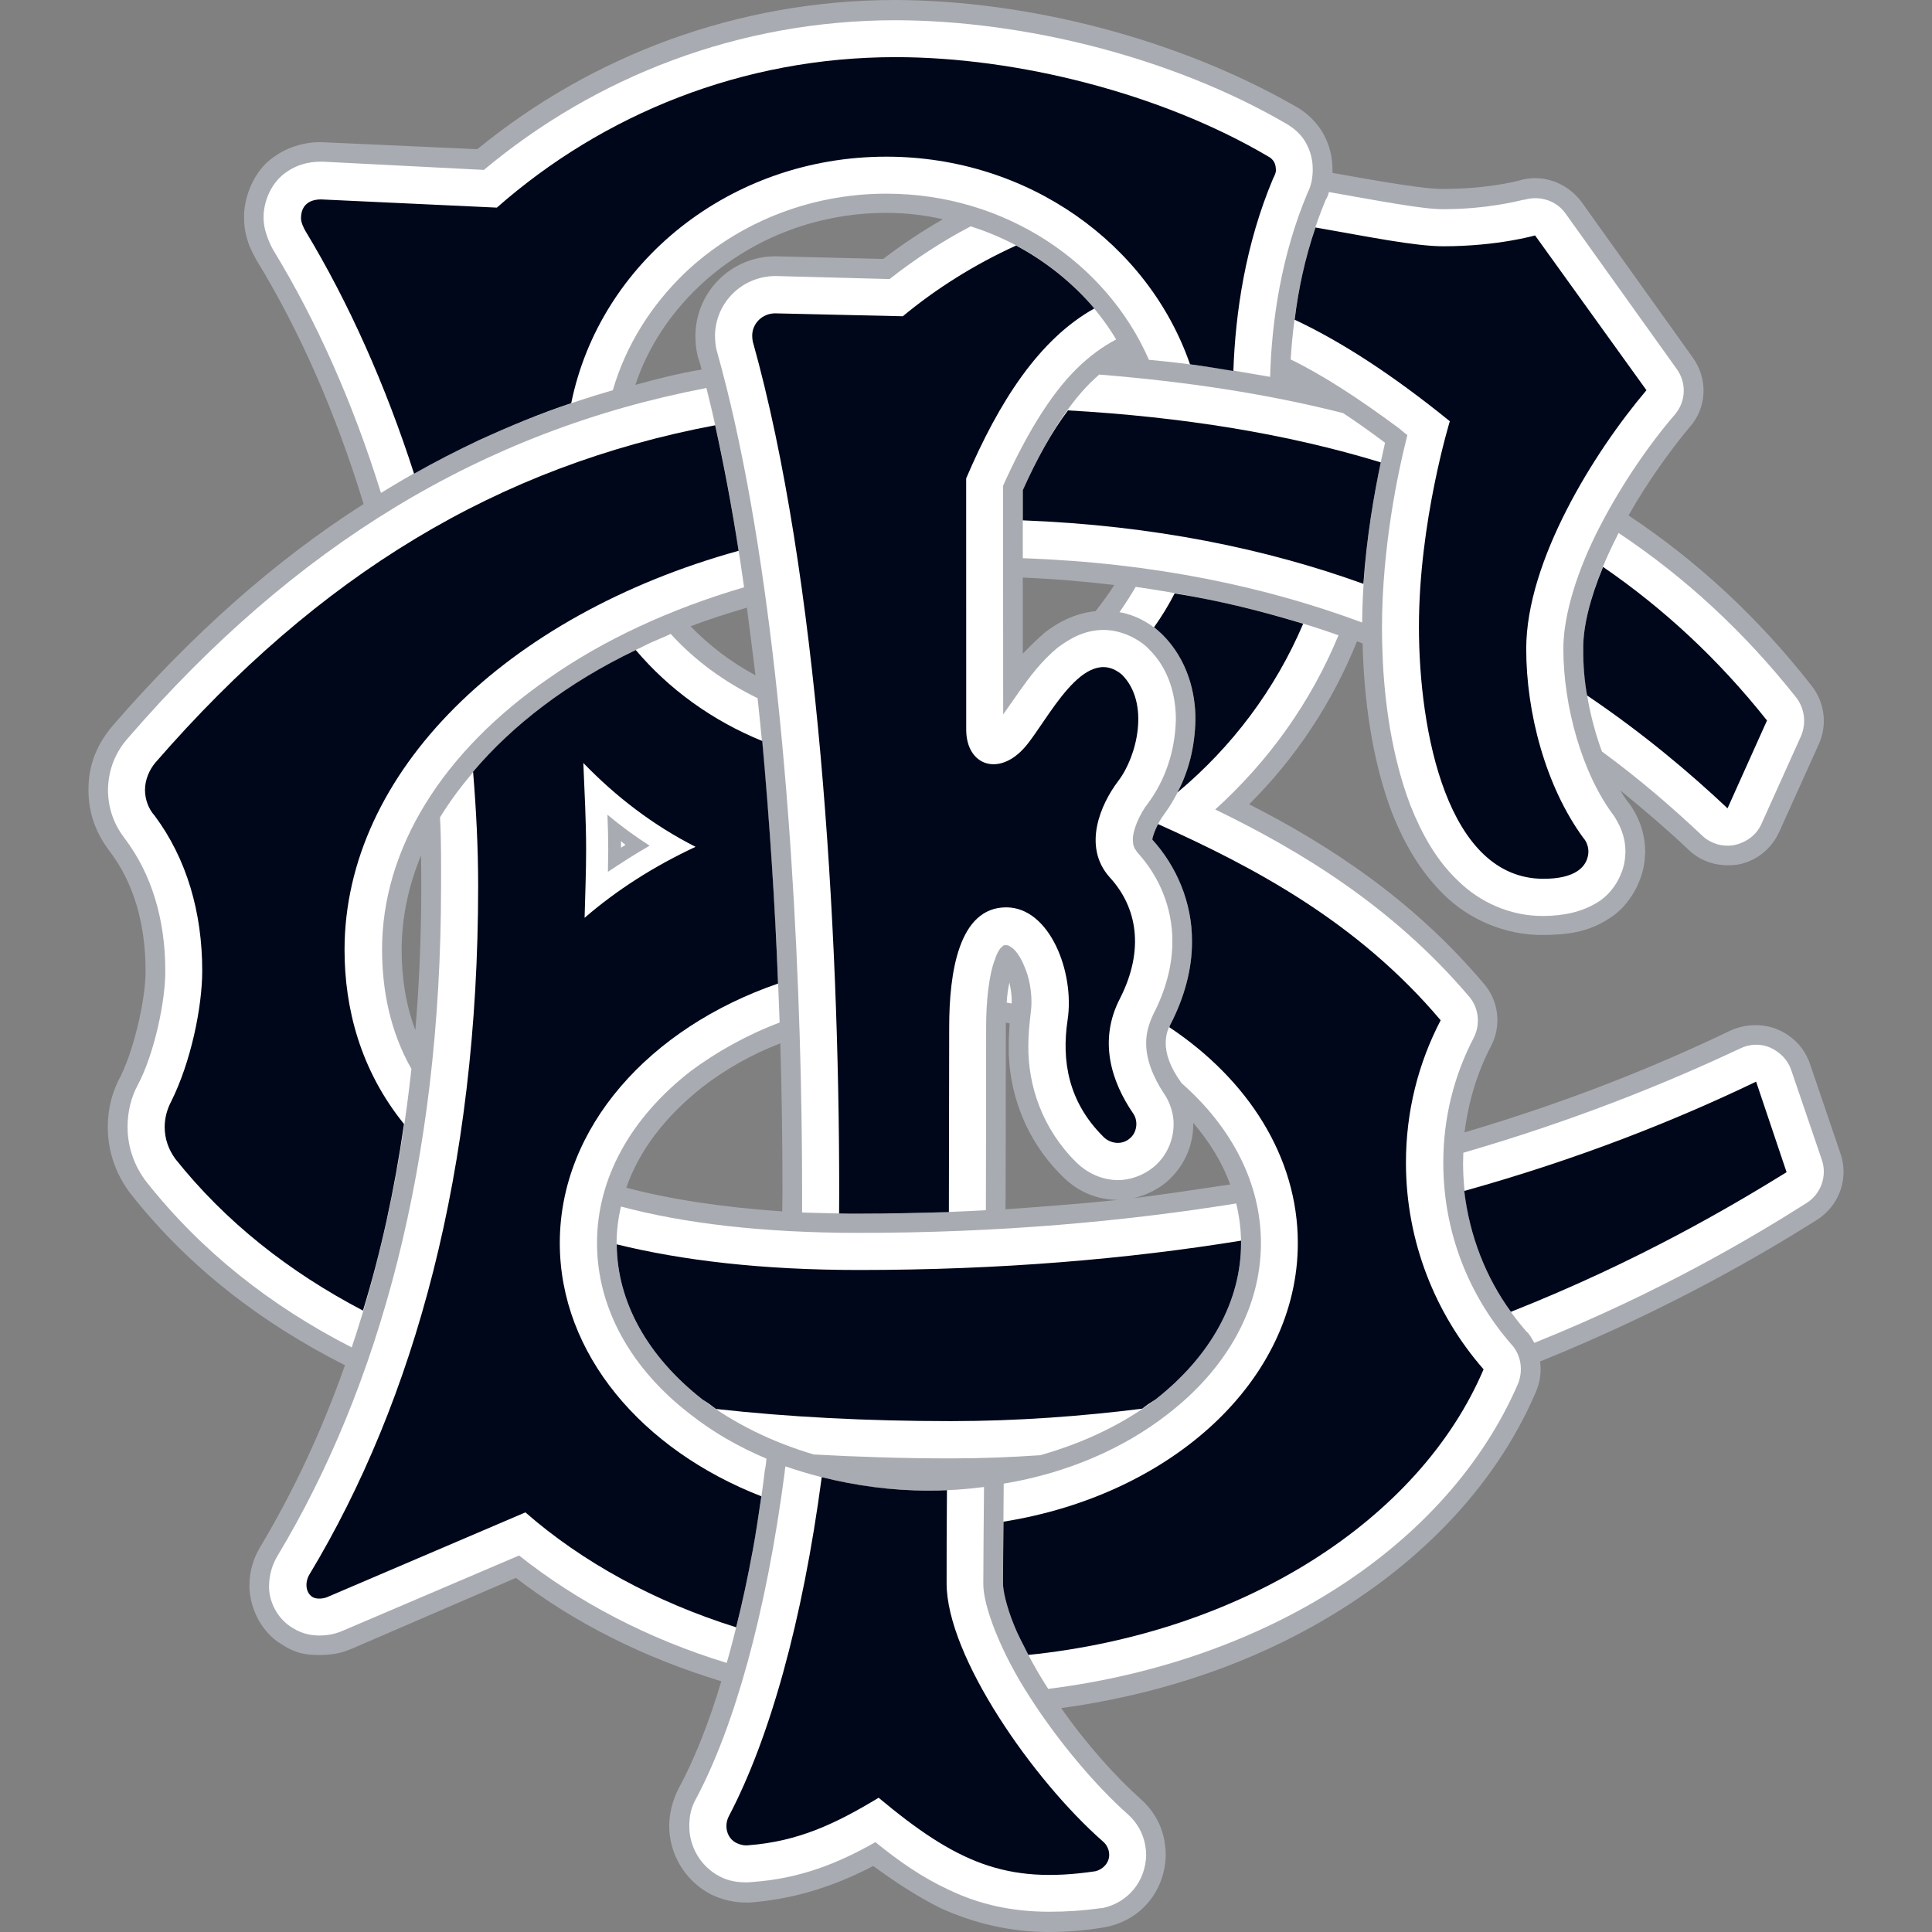 <?xml version="1.0" encoding="utf-8"?>
<!-- Generator: Adobe Illustrator 16.0.4, SVG Export Plug-In . SVG Version: 6.00 Build 0)  -->
<!DOCTYPE svg PUBLIC "-//W3C//DTD SVG 1.1//EN" "http://www.w3.org/Graphics/SVG/1.1/DTD/svg11.dtd">
<svg version="1.1" id="Calque_1" xmlns="http://www.w3.org/2000/svg" xmlns:xlink="http://www.w3.org/1999/xlink" x="0px" y="0px"
	 width="1000px" height="1000px" viewBox="0 0 1000 1000" enable-background="new 0 0 1000 1000" xml:space="preserve">
<rect x="0" y="0" width="1000" height="1000" fill="#808080" stroke="none"/>
<g>
	<path fill="#A8ABB1" d="M952.557,596.858l-15.721-46.221c-2.84-8.144-8.752-14.374-16.604-17.721
		c-7.462-3.188-16.294-3.014-24.046,0.261c-38.499,18.518-83.975,36.947-138.15,52.944c2.036-15.997,6.607-31.021,13.649-44.555
		c5.6-10.418,4.114-23.604-3.717-32.485c-36.666-43.469-80.235-71.824-121.408-92.791c23.844-23.733,42.933-52.249,55.843-84.372
		l2.876,1.188c0.652,27.747,4.593,59.566,15.235,87.617c6.05,15.215,14.323,30.197,27.073,42.571
		c12.722,12.476,31.356,20.88,51.337,20.647c11.592-0.101,22.712-1.217,33.725-8.375c11.048-6.65,18.314-20.604,18.734-32.138
		l0.095-1.217c-0.021,0,0.072-0.319,0.072-1.55c-0.167-11.187-4.304-19.098-7.978-24.372c-1.767-2.145-3.353-4.506-4.816-7.114
		c12.888,10.52,24.603,20.59,35.216,30.631c6.854,6.722,16.525,9.157,25.843,7.636c9.497-1.84,17.206-8.201,21.19-17.041
		l20.344-45.091c4.607-10.098,3.107-21.618-3.615-30.312c-27.74-35.455-59.37-64.681-94.812-88.212
		c9.903-17.503,21.56-33.601,31.695-45.786c8.874-9.969,9.556-24.835,1.572-35.906l-57.661-80.663
		c-7.491-9.911-20.191-14.721-32.349-10.954c-1.55,0.435-17.409,4.391-39.136,4.304c-8.547,0.304-31.732-3.724-57.363-8.274v-1.217
		c0-3.999-0.37-10.605-4.042-17.742c-3.535-7.165-9.875-12.772-15.142-15.533C609.445,20.01,532.165,0.268,463.536,0
		C381.343,0,305.847,29.095,247.07,77.222l-79.497-3.579l-1.377-0.087c-8.143,0-18.148,2.231-26.951,9.592
		c-8.766,7.418-13.229,20.242-12.903,29.863c0.051,7.201,1.71,10.78,2.558,13.822c1.398,3.391,2.579,5.318,3.832,7.752
		c22.539,36.876,41.187,79.49,55.466,126.292c-46.2,29.442-89.255,67.941-129.775,114.625c-7.738,9.144-12.642,19.532-12.642,33.327
		c0,12.533,4.18,22.705,10.787,31.543c12.346,16.083,18.771,37.209,18.771,62.044c0.217,13.156-5.383,38.977-12.606,54.046
		c-4.47,8.07-6.933,16.865-6.933,26.892c-0.058,12.809,4.405,24.907,11.853,34.586c29.682,37.608,67.173,66.624,110.902,88.706
		c-12.055,34.196-26.719,65.347-43.584,93.602c-3.768,6.173-5.832,12.751-5.869,20.546c0,4.55,1.05,9.969,3.629,15.561
		c2.703,5.739,7.223,11.39,13.121,14.78c7.875,5.333,14.352,5.448,19.582,5.506c6.325-0.059,10.969-0.841,16.345-3.158h0.065
		l85.19-36.775c30.45,23.474,66.457,41.383,106.324,53.524c-6.738,22.488-14.388,41.354-22.335,55.93
		c-3.057,6.172-4.637,12.867-4.637,18.952c-0.029,14.084,7.744,28.081,21.408,35.326c6.347,3.1,12.583,4.318,18.43,4.318
		c1.13,0,2.239,0,3.891-0.174l0,0c23.502-2.115,43.468-9.186,61.871-18.749c11.548,8.462,22.56,15.59,34.601,21.705
		c17.417,7.912,36.224,12.46,56.162,12.46h0.521c9.078,0,18.271-0.753,27.799-2.346l1.557-0.261
		c18.184-3.709,30.436-18.835,30.761-37.325c-0.13-12.403-5.158-22.023-13.134-29.037c-12.635-11.272-28.03-28.341-40.969-46.917
		c47.626-6.521,91.559-20.864,129.623-42.02c52.771-29.355,94.472-70.998,116.2-121.916c2.021-4.896,2.817-10.142,2.021-15.475
		c66.92-27.037,115.996-56.11,143.373-73.323C952.035,623.984,957.114,609.856,952.557,596.858 M214.99,533.178
		c-5.035-13.271-7.1-27.443-7.1-41.526c0.043-16.432,3.397-32.761,10.005-48.801c0.13,5.506,0.167,10.649,0.167,15.808
		C218.062,484.175,216.996,509.4,214.99,533.178 M576.743,302.81c-2.87,4.55-6.079,8.896-9.701,13.533
		c-11.424,1.145-19.995,6.332-25.871,10.737c-4.738,4.086-8.303,7.622-11.772,11.302v-39.426
		C545.887,299.637,561.586,300.969,576.743,302.81 M404.896,627.026c-31.616-2.188-58.393-6.345-80.721-12.272
		c6.63-19.155,20.017-36.79,39.433-52.104c11.527-8.926,25.039-16.765,40.281-22.618c0.79,26.443,1.116,52.452,1.116,76.519
		C405.005,620.246,404.896,623.346,404.896,627.026 M357.444,324.181c9.549-3.708,19.271-6.694,29.146-9.665
		c1.478,11.433,3.028,23.256,4.433,35.007C378.33,342.757,367.036,334.019,357.444,324.181 M457.153,134.02l-55.4-1.347h-0.528
		c-22.619,0.072-41.057,18.111-41.289,41.062c0.051,4.217,0.369,6.695,1.051,10.028l0.247,1c0.68,1.985,1.369,4.129,1.912,6.621
		l-0.138-0.087c-11.656,1.942-23.153,4.869-34.158,7.911c6.535-19.546,17.822-36.499,32.79-50.829
		c24.66-23.342,58.856-38.194,97.123-38.194c9.962,0,19.764,1.102,29.24,3.304C477.148,119.749,466.781,126.617,457.153,134.02
		 M578.734,621.07c-18.626,1.928-38.208,3.436-58.269,4.854c0.108-28.761,0.151-59.87,0.151-94.226c0-0.65-0.043-1.419-0.043-2.317
		c0.725,0.043,1.449,0.231,2.014,0.348c-0.247,3.607-0.471,7.781-0.471,11.548c-0.377,22.733,8.034,48.322,27.972,67.739
		c8.005,8.027,18.055,12.012,28.458,12.054c0.123,0,0.188,0,0.246,0c1.414,0,2.485-0.087,3.789-0.274h0.291
		c1.405-0.188,2.471-0.261,3.832-0.609c5.753-1.304,11.628-4.028,16.555-7.939c9.382-7.839,14.446-18.967,14.359-30.53
		c0-0.131,0.087-0.392,0-0.537c8.585,10.057,15.083,20.647,19.119,31.906c-16.091,2.319-32.826,5.014-50.033,7.1
		c-1.361,0.348-2.427,0.42-3.832,0.609h-0.291c-1.304,0.188-2.375,0.274-3.789,0.274H578.734z"/>
	<path fill="#FFFFFF" d="M757.412,596.656c0,1.913-0.123,3.68-0.123,5.172c0,33.609,12.272,63.95,32.819,87.402
		c1.73,1.449,2.796,3.767,4.071,5.825c65.615-26.35,113.989-55.328,140.802-72.317c7.549-4.637,10.882-14.17,8.005-22.401
		l-15.902-46.612c-1.746-5.115-5.614-9.056-10.751-11.461c-5.021-2.188-10.628-2.015-15.648,0.435
		C860.926,561.417,813.378,580.429,757.412,596.656"/>
	<path fill="#FFFFFF" d="M837.873,275.931c34.282,22.85,64.935,51.12,91.936,85.213c4.281,5.665,5.245,13.315,2.348,19.951
		l-20.402,45.28c-2.478,5.766-7.809,9.621-13.902,10.983c-5.977,1.23-12.482-0.667-16.901-4.927
		c-14.918-14.069-32.044-28.979-51.785-43.44c-6.239-16.822-9.833-36.397-9.688-53.133c-0.238-15.113,6.694-37.354,17.642-58.624
		C837.358,276.626,837.605,276.061,837.873,275.931"/>
	<path fill="#00071A" d="M924.729,606.727l-15.765-46.873c-41.722,20.054-91.675,40.006-151.067,56.581
		c2.775,23.408,11.207,44.765,24.141,62.565C848.739,652.622,897.809,623.346,924.729,606.727"/>
	<path fill="#00071A" d="M914.595,372.924c-25.14-31.702-53.401-57.857-84.851-79.49c-6.629,15.983-10.412,30.921-10.267,42.425
		c-0.058,7.897,0.552,16.127,1.993,24.111c28.841,19.503,52.93,39.773,72.7,58.422L914.595,372.924z"/>
	<path fill="#FFFFFF" d="M303.376,439.808c0,11.635-0.485,23.487-0.79,35.253c16.431-14.229,35.774-26.646,57.429-36.745
		c-21.938-11.158-41.042-25.792-58.082-43.397C302.543,409.814,303.376,424.782,303.376,439.808"/>
	<path fill="none" stroke="#130C15" stroke-width="1.741" stroke-linecap="round" stroke-linejoin="round" d="M303.376,439.808
		c0,11.635-0.485,23.487-0.79,35.253c16.431-14.229,35.774-26.646,57.429-36.745c-21.938-11.158-41.042-25.792-58.082-43.397
		C302.543,409.814,303.376,424.782,303.376,439.808z"/>
	<path fill="#FFFFFF" d="M715.312,326.065c0,3.68,0.109,7.332,0.247,11.287c0.826,25.849,4.955,54.523,14.475,79.534
		c5.81,14.591,13.381,28.37,24.575,38.933c11.143,11.026,26.971,18.431,44.315,18.286c10.295-0.087,19.728-1.971,27.993-7.086
		c8.601-5.201,13.99-15.706,14.272-24.212l0.087-0.811c0,0,0.044-0.29,0.044-1.333c-0.044-8.144-3.188-14.113-6.05-18.533
		c-16.445-21.763-26.088-56.798-26.088-86.271c0-17.807,7.382-41.12,18.821-63.174c11.498-22.343,26.219-43.482,38.919-58.117
		c5.688-6.694,6.165-16.272,1-23.502l-57.792-80.823c-4.737-6.462-13.191-9.156-21.104-6.853h-0.449
		c-2.818,0.638-19.061,4.883-41.535,4.883c-10.41,0.116-33.572-4.376-59.189-8.867c-0.457,1.984-1.246,3.39-1.789,4.23v0.072
		c-11.36,27.183-16.389,56.292-18.011,82.344c16.822,8.173,35.333,20.271,56.306,35.804c1.398,1.145,2.631,2.333,4.1,3.318
		c-4.954,19.43-13.04,57.9-13.149,99.181V326.065"/>
	<path fill="#A8ABB1" d="M689.681,89.508"/>
	<path fill="#A8ABB1" d="M687.855,99.406"/>
	<path fill="#FFFFFF" d="M392.131,361.39c5.969,55.409,9.534,113.439,11.403,167.861c-17.308,6.564-32.949,15.417-46.091,25.212
		c-30.943,24.081-48.432,55.364-48.432,88.915c0,33.537,17.489,65.065,48.432,88.77c11.519,9.072,24.588,16.634,39.288,22.865
		c-0.182,1.768-0.406,4.085-0.87,6.085c-1.688,14.46-4.036,28.313-6.245,41.412c-3.948,21.153-8.433,40.512-13.454,58.218
		c-40.672-12.403-77.352-31.674-107.49-55.61l-90.907,38.803c-4.021,1.738-7.658,2.579-12.331,2.607
		c-3.789-0.028-8.578-0.522-14.076-3.971c-8.81-5.359-12.294-14.922-12.092-21.762c0.08-5.854,1.71-11.012,4.426-15.59
		c52.343-87.083,84.604-202.839,84.604-346.546c0-11.635,0.138-23.864-0.551-35.586c0.631-0.942-0.464,0.956,0,0
		c20.641-33.702,58.001-66.478,105.586-88.72c4.527-2.434,9.273-4.027,13.83-6.23C359.697,341.917,374.939,352.971,392.131,361.39"
		/>
	<path fill="#FFFFFF" d="M365.623,200.759c7.89,31.225,14.316,66.376,19.518,103.209c-38.637,11.331-73.056,27.429-101.166,47.149
		c-55.074,38.006-86.285,88.343-86.227,140.534c0.08,20.807,4.036,41.859,15.192,61.624
		c-5.738,52.973-16.337,100.708-30.891,144.156c-42.223-21.59-77.983-49.938-106.346-85.807c-6.006-7.824-9.679-17.635-9.679-28.27
		c0-8.172,1.92-15.721,5.506-22.168c8.52-16.345,14.149-43.513,14.025-58.77c0-26.458-7.092-50.163-21.039-68.463
		c-5.209-6.796-8.6-15.171-8.636-25.125c0.188-10.838,4.115-19.749,10.324-26.762C152.373,282.422,249.67,223,365.623,200.832"/>
	<path fill="#FFFFFF" d="M523.674,519.412c-0.898-0.115-1.651-0.376-2.615-0.448c0.24-3.738,0.681-7.36,1.42-10.389
		c0.71,3.26,1.333,7.186,1.152,10.302C523.631,519.036,523.674,519.297,523.674,519.412"/>
	<path fill="#A8ABB1" d="M542.547,874.173L542.547,874.173C542.627,874.232,542.808,874.347,542.547,874.173"/>
	<path fill="#A8ABB1" d="M542.547,874.173L542.547,874.173C542.344,873.884,542.453,874.03,542.547,874.173"/>
	<path fill="#00071A" d="M289.749,643.378c0-59.791,46.316-111.331,112.975-134.296c-1.572-41.208-4.397-83.822-8.187-125.537
		c-25.857-10.563-48.177-26.661-65.479-47.105c-35.1,16.851-63.688,38.774-84.191,63.029c1.616,19.619,2.624,39.194,2.624,59.189
		c0,146.734-32.812,265.839-87.38,356.37c-2.224,3.767-2.13,9.07,1.536,11.534c2.209,1.391,6.158,0.985,8.542-0.261l101.76-43.498
		c29.364,25.676,66.746,46.192,109.078,59.493c3.224-12.75,5.991-25.762,8.592-39.787c1.616-8.724,3.028-18.344,4.471-28.022
		C332.318,750.434,289.749,700.792,289.749,643.378 M360.016,438.315c-21.655,10.099-40.998,22.517-57.429,36.745
		c0.305-11.766,0.79-23.618,0.79-35.253c0-15.025-0.833-29.994-1.442-44.889C318.974,412.523,338.078,427.158,360.016,438.315"/>
	<path fill="#00071A" d="M178.338,491.651c0-91.878,83.829-173.338,203.977-206.562c-3.543-22.894-7.658-44.556-12.143-64.971
		c-112.142,21.14-204.939,77.069-289.653,174.498c-3.224,3.795-5.469,9.013-5.469,14.214c0,5.129,1.92,9.954,4.94,13.301
		c16.721,22.387,24.683,50.265,24.683,80.287c0,19.068-5.926,47.438-16.091,67.738c-2.014,3.811-3.347,8.447-3.347,13.199
		c0,6.115,2.021,11.65,5.506,16.476c25.878,32.477,58.545,58.298,97.13,78.532c9.215-29.884,16.308-62.304,21.249-96.573
		C186.481,553.825,178.338,521.788,178.338,491.651"/>
	<path fill="#A8ABB1" d="M578.734,621.07c2.543,0,5.375-0.332,7.969-0.883C584.204,620.535,581.379,620.796,578.734,621.07"/>
	<path fill="#FFFFFF" d="M587.827,303.765c38.666,5.565,73.621,13.94,104.977,25.053c-14.36,34.731-36.145,65.145-63.805,90.168
		c44.164,21.386,91.806,50.278,131.362,96.774c4.998,5.725,6.041,14.301,2.455,21.357c-10.127,19.402-15.772,41.325-15.772,64.71
		c0,36.13,13.317,68.935,35.363,94.155c4.999,5.475,6.042,13.474,3.31,20.284c-36.499,84.156-130.261,143.737-243.17,157.907
		c-0.507-0.665,0.449,0.493,0,0c-7.165-11.127-13.866-23.791-17.764-33.181c-3.956-9.766-5.702-18.024-5.622-21.502
		c0-13.186,0.246-27.849,0.362-51.554c33.102-5.477,62.138-18.316,84.634-35.79c30.847-23.705,48.503-55.233,48.503-88.77
		c0-30.739-14.917-59.763-41.128-82.786c-0.268-0.391-0.435-0.695-0.602-0.898c-5.13-7.201-7.672-14.215-7.542-19.981
		c0-2.854,0.522-5.999,2.412-9.432c7.151-13.823,11.259-28.588,11.172-42.99c0.131-20.112-7.998-38.934-20.517-52.685
		c0.079-1.883,2.622-8.562,5.861-12.779c10.011-13.766,16.077-29.834,16.438-49.308c0.073-13.837-3.992-30.949-17.09-44.047
		l-1.862-1.71c-5.224-4.55-12.614-8.636-20.358-9.882C582.393,312.604,585.175,308.373,587.827,303.765"/>
	<path fill="#FFFFFF" d="M657.413,195.065c-20.191-3.609-41.165-6.854-62.732-8.825c-21.85-50.018-74.214-85.995-135.919-85.995
		c-40.838,0-77.642,15.852-104.02,40.76c-17.836,17.068-30.87,37.977-37.543,60.972c-23.835,6.839-46.844,15.533-69.266,25.849
		c-17.424,7.955-34.355,17.2-50.743,27.327c-14.402-46.396-33.333-89.008-55.676-125.595c-1.123-2-2.086-4.014-2.897-6.23
		c-0.92-2.623-2.015-5.289-2.181-10.316c-0.195-7.593,3.109-16.562,9.534-22.184c6.521-5.535,13.823-7.172,20.228-7.144h0.812
		l83.459,4.26c57.654-48.214,132.007-77.468,213.069-77.468c66.615,0.129,143.062,19.213,201.875,53.351
		c4.144,2.318,8.759,6.049,11.273,11.591c2.543,5.064,2.796,9.773,2.796,12.874c-0.202,6.23-1.586,9.229-2.702,11.577
		C663.303,131.847,658.203,165.897,657.413,195.065"/>
	<path fill="#00071A" d="M597.318,324.673c0.912,0.71,1.68,1.392,2.485,2.087l1.862,1.71c13.098,13.099,17.163,30.21,17.09,44.047
		c-0.29,14.07-3.491,26.661-9.31,37.644c28.168-23.487,50.598-53.278,65.087-87.314c-20.785-6.317-42.795-11.924-66.543-15.707
		C604.924,313.183,601.244,319.153,597.318,324.673"/>
	<path fill="#00071A" d="M658.912,92.494c0.675-1.333,1.492-2.985,1.492-4.202c0-3.274-0.869-5.752-4.396-7.549
		c-55.285-32.5-129.631-51.169-192.472-51.169c-79.244,0-151.38,29.522-206.367,77.889l-90.973-4.245
		c-5.991,0-10.403,2.883-10.403,9.795c0,1.984,1.261,4.738,2.188,6.36c22.56,37.296,41.607,80.069,56.328,125.798
		c11.005-6.23,22.053-11.896,33.624-17.344c15.438-7.042,31.485-13.75,47.736-19.155c14.714-72.606,81.93-127.58,163.093-127.58
		c73.302,0,135.535,45.02,157.19,107.469c7.715,1.014,15.141,2.275,22.437,3.462C639.431,161.696,644.677,126.371,658.912,92.494"/>
	<path fill="#00071A" d="M767.902,708.762c-24.893-28.458-40.187-66.109-40.187-106.934c0-26.646,6.434-51.625,17.968-73.735
		c-43.106-51.062-97.167-79.519-146.293-101.543c-1.644,3.217-2.934,6.824-2.934,8.056c12.519,13.751,20.647,32.572,20.517,52.685
		c0.087,14.402-4.021,29.167-11.172,42.99c-0.391,0.463-0.391,1.116-0.535,1.419c40.744,27.168,66.485,67.159,66.485,111.679
		c0,71.093-65.376,130.384-152.343,144.236c-0.13,13.012-0.246,22.69-0.246,31.877c-0.08,3.478,1.666,11.736,5.622,21.502
		c1.796,4.607,4.593,9.911,7.477,15.591C643.539,845.195,734.751,786.57,767.902,708.762"/>
	<path fill="#FFFFFF" d="M695.202,213.829c6.89,4.535,14.112,9.636,21.69,15.345c-4.717,20.618-11.534,55.524-11.853,93.038
		c-49.271-18.33-107.294-30.906-175.641-33.283v-35.225c10.896-24.24,22.864-43.7,35.202-55.799
		c1.573-1.392,2.804-2.723,4.318-4.027C614.039,197.5,656.08,203.889,695.202,213.829"/>
	<path fill="#00071A" d="M552.77,212.409c-8.288,10.998-16.018,24.936-23.371,41.294v15.635
		c68.064,2.607,126.37,14.836,176.293,32.862c1.688-24.343,5.557-46.569,8.999-62.87C666.288,224.537,612.328,215.8,552.77,212.409"
		/>
	<path fill="#FFFFFF" d="M415.17,627.605c0-3.999,0-7.216,0-11.056c0-25.226-0.391-52.133-1.239-80.025
		c-3.667-121.653-15.967-259.463-42.86-354.717l-0.21-0.738c-0.398-1.826-0.746-4.362-0.782-7.333
		c0.217-17.285,14.17-30.731,31.146-30.862h0.441l58.792,1.565c12.664-9.983,26.856-19.401,41.939-27.27
		c32.413,10.215,59.038,31.471,75.331,58.522c-6.999,3.71-13.707,8.564-20.314,15.012c-14.098,13.881-26.733,35.181-38.252,60.77
		l0.08,118.335c2.419-3.333,5.246-7.592,8.382-11.968c5.333-7.506,11.375-15.621,19.786-22.618
		c5.825-4.261,13.454-9.129,23.662-9.158c8.048-0.044,16.395,3.492,22.183,8.52l1.182,1.173
		c10.831,10.52,14.221,24.604,14.185,36.76c-0.384,16.823-5.875,31.704-14.308,43.121c-4.42,5.55-8.259,14.504-7.933,19.271
		c0.123,2.768,0.406,3.752,2.319,6.317c11.135,12.143,18.162,28.312,18.111,46.062c0,12.49-3.42,25.299-9.947,37.847
		c-2.565,5.606-3.608,10.127-3.608,14.575c-0.152,8.288,3.521,17.75,9.122,26.154c3.217,4.606,5.084,10.477,5.084,15.852
		c0,8.563-3.666,16.895-10.598,22.545c-5.5,4.361-12.157,6.579-18.315,6.579c-7.795-0.116-15.352-3.261-21.401-9.157
		c-17.764-17.532-25.082-39.89-24.885-60.407c0-5.462,0.536-10.868,1.151-16.359c0.225-1.593,0.464-3.911,0.464-6.041
		c0.037-6.187-1.159-12.997-3.586-18.488c-2.058-5.304-5.158-9.347-7.136-10.229c-1.13-0.87-1.493-0.898-2.326-0.942
		c-1.746,0.072-1.405,0.072-1.984,0.725c-0.805,0.348-2.58,2.521-3.913,6.781c-3.029,7.664-4.557,21.777-4.514,34.977
		c0,34.428-0.043,65.928-0.124,94.689c-21.212,1.217-42.997,1.797-65.695,1.797C434.311,628.186,424.494,627.838,415.17,627.605"/>
	<path fill="#FFFFFF" d="M583.234,938.594c-15.83-14.084-35.463-37.093-50.279-60.334c-14.844-22.808-24.241-47.207-23.995-58.769
		c0-12.084,0.203-28.226,0.362-49.814c-9.215,1.159-18.728,1.883-28.458,1.883c-26.776,0-51.865-4.81-74.317-12.576
		c-0.217,1.043-0.362,2.26-0.398,3.099c-9.644,73.463-26.212,132.145-45.983,169.123c-2.485,4.434-3.391,8.896-3.391,13.91
		c-0.108,10.316,5.622,20.895,15.743,26.139c4.796,2.462,9.194,3.044,13.707,3.044c1.051,0,1.979,0,3.391-0.205
		c24.357-1.708,44.143-9.591,63.5-20.603c12.831,10.433,24.886,18.634,37.934,24.632c16.077,7.795,33.268,11.389,51.945,11.389
		h0.275c8.527,0,17.177-0.521,26.494-1.855l0.92-0.028c13.251-2.869,22.322-13.911,22.567-27.559
		C593.101,951.027,589.16,943.666,583.234,938.594"/>
	<path fill="#00071A" d="M525.935,127.094c-21.93,9.94-42.012,22.777-58.639,36.602l-66.072-1.508
		c-6.608,0-11.882,5.217-11.882,11.548c0,1.146,0.116,2.03,0.275,2.971c33.826,120.48,44.751,302.933,44.751,439.843
		c0,4.058-0.043,7.492-0.058,11.549c3.347,0.087,6.65,0.087,10.288,0.087c15.771,0,31.312-0.376,46.54-0.811
		c0-29.11,0.159-61.204,0.159-95.676c0-28.326,4.941-62.058,29.53-62.058c22.531,0,35.507,33.645,31.762,58.291
		c-3.202,21.197,0.398,42.338,18.264,60.203c3.571,3.913,9.859,4.695,13.852,1.16c3.731-2.913,4.593-8.867,1.898-12.853
		c-11.389-16.59-18.228-37.904-6.854-59.726c12.708-25.066,8.948-47.076-5.368-62.609c-14.207-15.895-4.825-37.687,4.456-49.916
		c9.715-12.707,16.446-40.237,1.97-54.9c-19.706-16.794-38.584,23.907-50.198,37.296c-13.403,15.547-30.378,9.823-30.5-8.767
		l-0.022-130.203c17.119-40.02,37.782-72.014,66.333-87.952C555.436,146.699,541.664,135.499,525.935,127.094"/>
	<path fill="#00071A" d="M789.971,335.859c0-45.541,35.151-101.933,62.232-133.882l-57.655-80.127c0,0-19.358,5.621-47.504,5.621
		c-14.75,0-39.063-5.013-66.158-9.722c-5.448,15.909-8.883,32.253-10.782,47.742c23.568,11.041,49.99,27.95,80.324,52.539
		c0,0-15.99,52.032-15.99,106.324c0,54.64,14.78,130.507,64.486,130.507c16.337,0,22.546-6.086,23.205-13.287
		c0.239-3.13-0.971-6.101-2.58-7.839C800.033,407.076,789.971,368.983,789.971,335.859"/>
	<path fill="#00071A" d="M570.816,953.083c-36.006-31.616-80.852-95.774-80.852-133.593c0-11.824,0-28.023,0.182-48.163
		c-3.072,0.174-6.093,0.231-9.281,0.231c-19.546,0-38.115-2.609-55.545-6.984c-9.911,74.737-26.994,135.303-48.003,175.352
		c-2.826,5.332-0.943,11.765,4.027,14.084c2.066,0.956,4.203,1.362,6.253,1.072c25.61-2,44.917-11.07,67.173-24.574
		c40.122,33.5,66.043,44.918,112.164,38.05c3.882-0.898,7.186-4.261,7.186-8.491C574.12,957.142,572.664,954.59,570.816,953.083"/>
	<path fill="#FFFFFF" d="M598.071,724.381L598.071,724.381c28.754-22.604,44.302-51.031,44.302-81.003
		c0-7.071-0.92-13.853-2.515-20.467c-57.82,9.309-122.71,15.221-195.26,15.221c-50.423,0-91.088-5.042-123.205-13.626
		c-1.449,6.354-2.239,12.352-2.239,18.872c0.058,29.972,15.547,58.399,44.454,81.003c15.859,12.055,35.427,21.879,57.582,28.457
		c22.742,1.248,46.446,2.029,70.955,2.029c15.692,0,31.124-0.608,46.272-1.652C561.304,746.752,581.539,736.958,598.071,724.381"/>
	<path fill="#00071A" d="M363.608,724.381c2.297,1.449,4.673,3.1,6.977,4.898c37.825,4.201,78.337,6.288,121.56,6.288
		c34.478,0,67.783-2.521,99.065-6.434c2.216-1.739,4.499-3.304,6.86-4.752c28.754-22.604,44.302-51.031,44.302-81.003v-1.218
		c-58.639,9.506-124.334,15.186-197.774,15.186c-50.264,0-91.552-4.955-125.385-13.272
		C319.416,673.698,334.942,701.922,363.608,724.381"/>
	<path fill="#A8ABB1" d="M314.823,439.808c0,3.651-0.16,7.824-0.16,11.446c6.875-4.563,14.076-9.258,21.582-13.518
		c-7.636-4.926-14.852-10.171-21.829-16.025C314.664,427.796,314.823,433.881,314.823,439.808"/>
	<path fill="#FFFFFF" d="M321.437,438.75c0.681-0.435,1.449-0.841,2.333-1.492c-0.884-0.565-1.652-1.261-2.333-1.899V438.75z"/>
</g>
</svg>

